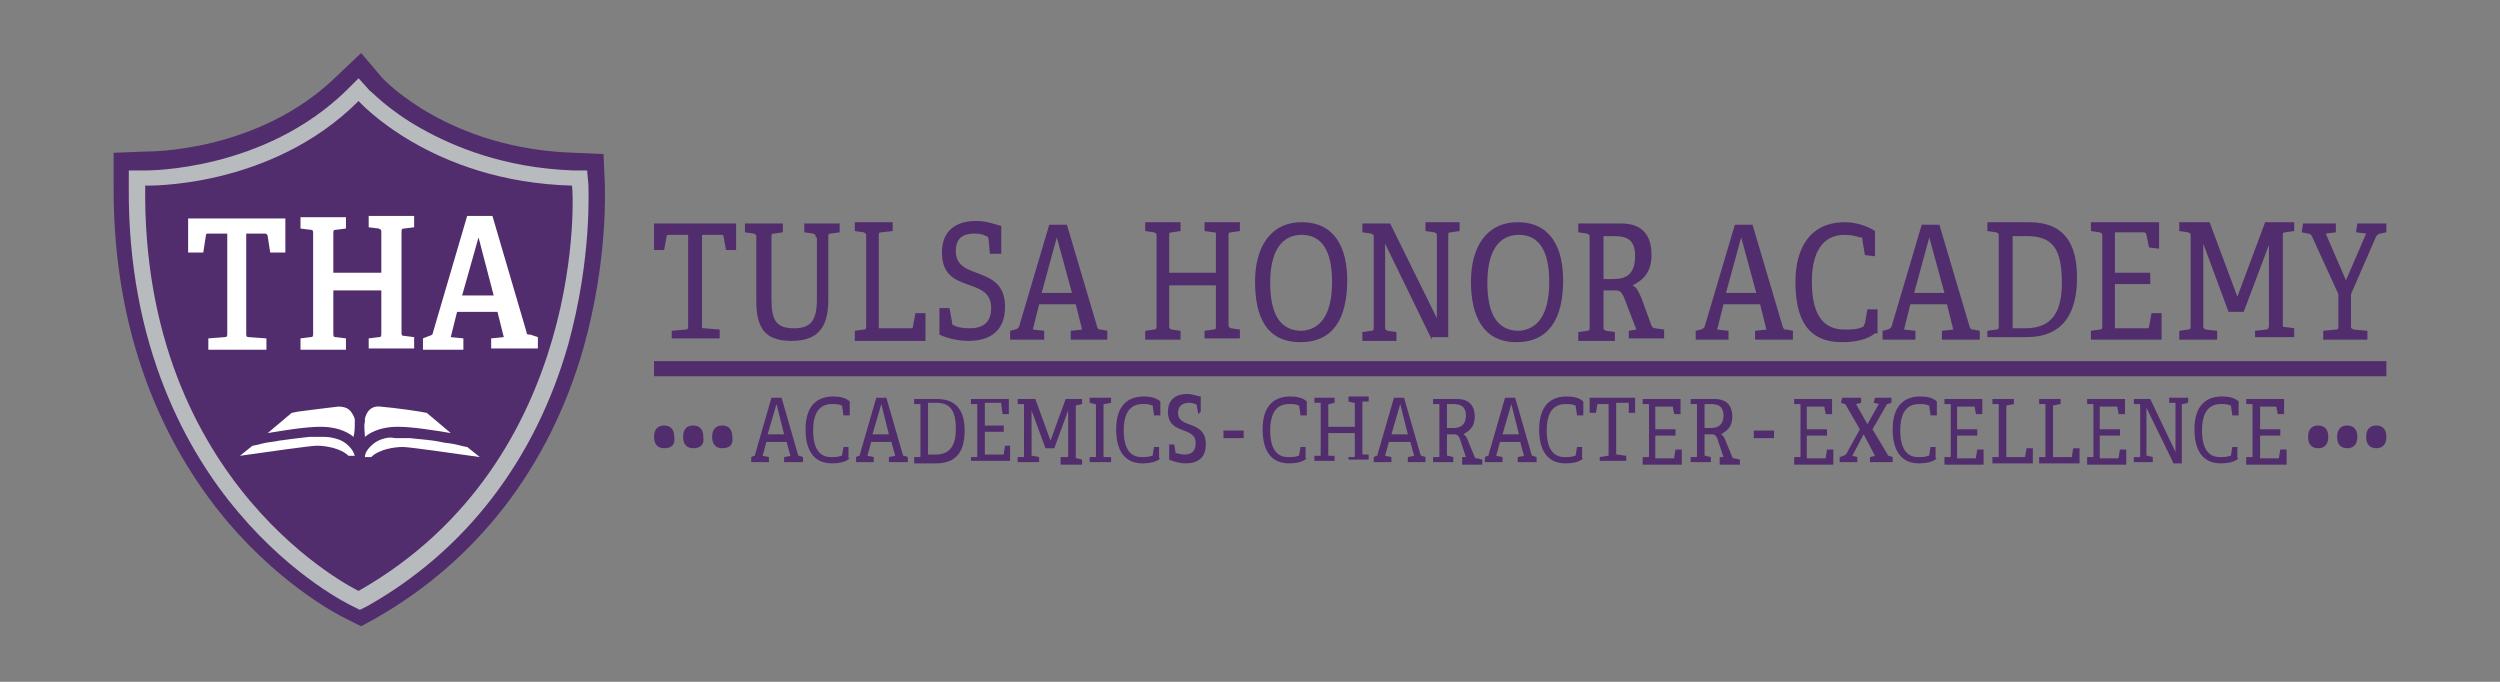 <?xml version="1.0" encoding="utf-8"?>
<!-- Generator: Adobe Illustrator 23.0.4, SVG Export Plug-In . SVG Version: 6.00 Build 0)  -->
<svg version="1.1" id="Logo" xmlns="http://www.w3.org/2000/svg" xmlns:xlink="http://www.w3.org/1999/xlink" x="0px" y="0px"
	 viewBox="0 0 198 54" style="enable-background:new 0 0 198 54;" xml:space="preserve">
<rect x="0" y="0" width="198" height="54" fill="#808080" stroke="none"/>
<style type="text/css">
	.st0{fill:#522D6D;}
	.st1{fill:#B8BBBD;}
	.st2{fill:#FFFFFF;}
</style>
<g>
	<g>
		<path class="st0" d="M47.9,14.5l-0.1-2.3l-2.3-0.1c-9.9-0.3-15-5.7-15.2-5.9l-1.7-2l-1.9,1.8c-6.2,6.1-15,6-15.1,6L9,12.1l0,2.5
			c-0.1,13.1,4.8,21.7,9,26.7c4.6,5.4,9.2,7.6,9.4,7.7l1.2,0.6l1.1-0.6c8.1-4.6,13.8-12,16.5-21.4C48.2,20.5,47.9,14.8,47.9,14.5z"
			/>
	</g>
	<g>
		<path class="st1" d="M46.6,14.6l-0.1-1.1l-1.1,0c-5.5-0.2-9.5-1.9-12-3.3c-2.7-1.5-4-3-4.1-3l-0.9-1l-0.9,0.9
			c-6.6,6.5-15.9,6.4-16,6.4l-1.3,0l0,1.3c-0.1,12.7,4.7,21.1,8.7,25.8c4.4,5.2,8.8,7.3,9,7.4l0.6,0.3l0.6-0.3
			c7.8-4.4,13.3-11.6,15.9-20.7C46.9,20.4,46.6,14.9,46.6,14.6z"/>
	</g>
	<g>
		<g>
			<path class="st0" d="M28.4,46.8c0,0-17.2-8.2-16.9-32.1c0,0,9.9,0.3,16.9-6.7c0,0,5.7,6.4,16.9,6.7
				C45.4,14.7,46.7,36.4,28.4,46.8z"/>
		</g>
	</g>
	<g>
		<g>
			<g>
				<path class="st2" d="M16.5,27.7v-0.9l1.3-0.1c0.2,0,0.2-0.1,0.2-0.3v-7.9h-1.5c-0.1,0-0.2,0-0.2,0.2l-0.2,1.3h-1.2v-2.7h7.7v2.7
					h-1.2l-0.2-1.3c0-0.1-0.1-0.2-0.2-0.2h-1.5v7.9c0,0.2,0,0.3,0.2,0.3l1.4,0.1v0.9H16.5z"/>
			</g>
		</g>
		<g>
			<g>
				<path class="st2" d="M29.2,27.7v-0.9l0.8-0.1c0.2,0,0.2-0.1,0.2-0.3v-3.4h-3.8v3.4c0,0.2,0,0.3,0.2,0.3l0.8,0.1v0.9h-3.6v-0.9
					l0.8-0.1c0.2,0,0.2-0.1,0.2-0.3v-7.9c0-0.2,0-0.3-0.2-0.3l-0.8-0.1v-0.9h3.6v0.9l-0.8,0.1c-0.2,0-0.2,0.1-0.2,0.3v3.1h3.8v-3.2
					c0-0.2,0-0.2-0.2-0.3l-0.8-0.1v-0.9h3.6v0.9l-0.8,0.1c-0.2,0-0.2,0.1-0.2,0.3v7.9c0,0.2,0,0.3,0.2,0.3l0.8,0.1v0.9H29.2z"/>
			</g>
		</g>
		<g>
			<g>
				<path class="st2" d="M38.9,27.7v-0.9l1-0.1l-0.5-2h-3.2l-0.5,2l1,0.1v0.9h-3.2v-0.9l0.5-0.2c0.1,0,0.3-0.1,0.3-0.3l2.7-9.2h2
					l2.7,9.2c0,0.2,0.1,0.2,0.3,0.2l0.6,0.2v0.9H38.9z M37.9,18.8L37.9,18.8l-1.3,4.6h2.5L37.9,18.8z"/>
			</g>
		</g>
	</g>
	<g>
		<g>
			<g>
				<g>
					<path class="st2" d="M27.7,32.5L27.7,32.5c0.3,0.3,0.4,0.7,0.4,0.7l0,0.2c0,0.4,0,0.8-0.1,1.2c0,0,0,0,0,0
						c-0.6-0.5-1.5-0.8-2.6-0.8c0,0,0,0,0,0c-1.2,0-3,0.3-4.2,0.5l1.9-1.6l0.5-0.1c0.8-0.1,2.3-0.3,3.2-0.4
						C27.2,32.2,27.5,32.3,27.7,32.5L27.7,32.5z"/>
				</g>
			</g>
			<g>
				<g>
					<path class="st2" d="M27.6,35.3c-0.2-0.2-0.5-0.4-0.8-0.5c-0.3-0.1-0.7-0.2-1.1-0.2c-0.4,0-0.8,0-1.2,0
						c-0.9,0.1-1.7,0.2-2.4,0.3c-0.4,0.1-0.8,0.1-1.2,0.2c-0.4,0.1-0.8,0.2-0.9,0.2l-1,0.8c2.1-0.3,5.6-0.8,6.1-0.8
						c0.7,0,1.9,0.2,2.5,0.8l0.5,0C28,35.8,27.9,35.6,27.6,35.3C27.6,35.3,27.6,35.3,27.6,35.3z"/>
				</g>
			</g>
			<g>
				<g>
					<path class="st2" d="M30.2,34.8c-0.3,0.1-0.6,0.3-0.8,0.5c0,0,0,0-0.1,0.1c-0.2,0.2-0.4,0.5-0.4,0.8l0.5,0
						c0.6-0.6,1.8-0.8,2.5-0.8c0.5,0,4,0.5,6.1,0.8l-1-0.8c-0.1,0-0.5-0.1-0.9-0.2c-0.4-0.1-0.8-0.1-1.2-0.2c-1-0.2-1.7-0.2-2.4-0.3
						c-0.4,0-0.8,0-1.2,0C30.8,34.6,30.5,34.7,30.2,34.8z"/>
				</g>
			</g>
			<g>
				<g>
					<path class="st2" d="M28.9,34.6c0.6-0.5,1.5-0.8,2.6-0.8l0,0c1.2,0,3,0.3,4.2,0.5l-1.9-1.6c-0.4-0.1-2.5-0.4-3.7-0.5
						c-1-0.1-1.2,0.9-1.2,1l0,0.1v0.1C28.8,33.8,28.9,34.2,28.9,34.6C28.9,34.6,28.9,34.6,28.9,34.6z"/>
				</g>
			</g>
			<g>
				<g>
					<polygon class="st2" points="31.5,34.1 31.5,34.1 31.5,34.1 					"/>
				</g>
			</g>
		</g>
	</g>
</g>
<g>
	<g>
		<path class="st0" d="M53.2,26.9v-0.7l1.1-0.1c0.2,0,0.2-0.1,0.2-0.3v-7.2h-1.5c-0.1,0-0.2,0-0.2,0.1l-0.2,1.1h-0.8v-2.1h6.5v2.1
			h-0.8l-0.2-1.1c0-0.1-0.1-0.1-0.2-0.1h-1.5v7.2c0,0.2,0,0.2,0.2,0.2l1.2,0.1v0.7H53.2z"/>
	</g>
	<g>
		<path class="st0" d="M64.6,18.8c0-0.2,0-0.2-0.2-0.3l-0.7-0.1v-0.7h2.8v0.7l-0.7,0.1c-0.2,0-0.2,0.1-0.2,0.2v5.1
			c0,2.2-0.9,3.2-2.9,3.2c-2.2,0-2.8-1.1-2.8-3.2v-5c0-0.2,0-0.2-0.2-0.3l-0.7-0.1v-0.7H62v0.7l-0.7,0.1c-0.2,0-0.2,0.1-0.2,0.2v5
			c0,1.7,0.4,2.3,1.8,2.3c1.3,0,1.8-0.6,1.8-2.3V18.8z"/>
	</g>
	<g>
		<path class="st0" d="M67.7,26.9v-0.7l0.7-0.1c0.2,0,0.2-0.1,0.2-0.3v-7.1c0-0.2,0-0.2-0.2-0.3l-0.7-0.1v-0.7h3v0.7l-0.9,0.1
			c-0.2,0-0.2,0.1-0.2,0.2V26h2.5c0.1,0,0.2,0,0.2-0.1l0.2-1.1h0.8v2.2H67.7z"/>
	</g>
	<g>
		<path class="st0" d="M78.4,20.1L78.3,19c0-0.2-0.1-0.3-0.2-0.3c-0.2-0.1-0.4-0.2-0.9-0.2c-1.1,0-1.5,0.5-1.5,1.4
			c0,2.4,3.9,1,3.9,4.4c0,2-1.3,2.7-2.9,2.7c-1,0-1.9-0.3-2.3-0.5v-2.1h0.8l0.2,1.1c0,0.2,0,0.2,0.2,0.3c0.2,0.1,0.6,0.2,1.2,0.2
			c1.1,0,1.7-0.5,1.7-1.6c0-2.6-3.9-1-3.9-4.4c0-1.8,1.2-2.5,2.7-2.5c0.9,0,1.6,0.3,2,0.4v2.2L78.4,20.1z"/>
	</g>
	<g>
		<path class="st0" d="M84.8,26.9v-0.7l0.9-0.1l-0.5-2h-2.9l-0.5,2l0.9,0.1v0.7H80v-0.7l0.4-0.1c0.1,0,0.2-0.1,0.3-0.2l2.4-8.1h1.4
			l2.4,8.1c0.1,0.2,0.1,0.2,0.3,0.2l0.5,0.1v0.7H84.8z M83.7,18.8L83.7,18.8l-1.2,4.4h2.4L83.7,18.8z"/>
	</g>
	<g>
		<path class="st0" d="M95.4,26.9v-0.7l0.7-0.1c0.2,0,0.2-0.1,0.2-0.3v-3.2h-3.7v3.2c0,0.2,0,0.2,0.2,0.3l0.7,0.1v0.7h-2.8v-0.7
			l0.7-0.1c0.2,0,0.2-0.1,0.2-0.3v-7.1c0-0.2,0-0.2-0.2-0.3l-0.7-0.1v-0.7h2.8v0.7l-0.7,0.1c-0.2,0-0.2,0.1-0.2,0.2v3h3.7v-3
			c0-0.2,0-0.2-0.2-0.2l-0.7-0.1v-0.7h2.8v0.7l-0.7,0.1c-0.2,0-0.2,0.1-0.2,0.2v7.1c0,0.2,0,0.2,0.2,0.3l0.7,0.1v0.7H95.4z"/>
	</g>
	<g>
		<path class="st0" d="M99.4,22.3c0-2.7,1.2-4.7,3.7-4.7c2.6,0,3.6,2,3.6,4.6c0,3-1.1,4.9-3.7,4.9C100.3,27.1,99.4,25.1,99.4,22.3z
			 M105.5,22.3c0-2.4-0.8-3.7-2.4-3.7c-1.6,0-2.5,1.3-2.5,3.8c0,2.5,0.8,3.8,2.5,3.8C104.6,26.1,105.5,24.9,105.5,22.3z"/>
	</g>
	<g>
		<path class="st0" d="M113.4,26.9l-3.7-7.6v6.6c0,0.2,0,0.2,0.2,0.3l0.7,0.1v0.7h-2.7v-0.7l0.7-0.1c0.2,0,0.2-0.1,0.2-0.3v-7.1
			c0-0.2,0-0.2-0.2-0.3l-0.7-0.1v-0.7h2.2l3.7,7.5v-6.5c0-0.2,0-0.2-0.2-0.3l-0.7-0.1v-0.7h2.7v0.7l-0.7,0.1c-0.2,0-0.2,0.1-0.2,0.2
			v8.1H113.4z"/>
	</g>
	<g>
		<path class="st0" d="M116.5,22.3c0-2.7,1.2-4.7,3.7-4.7c2.6,0,3.6,2,3.6,4.6c0,3-1.1,4.9-3.7,4.9
			C117.5,27.1,116.5,25.1,116.5,22.3z M122.7,22.3c0-2.4-0.8-3.7-2.4-3.7c-1.6,0-2.5,1.3-2.5,3.8c0,2.5,0.8,3.8,2.5,3.8
			C121.8,26.1,122.7,24.9,122.7,22.3z"/>
	</g>
	<g>
		<path class="st0" d="M129,26.9v-0.7l0.6-0.1l-1-2.6c-0.2-0.4-0.3-0.5-0.7-0.5H127v2.9c0,0.2,0,0.2,0.2,0.3l0.7,0.1v0.7H125v-0.7
			l0.7-0.1c0.2,0,0.2-0.1,0.2-0.3v-7.1c0-0.2,0-0.2-0.2-0.3l-0.7-0.1v-0.7h3.4c1.9,0,2.4,1.2,2.4,2.5c0,1.4-0.7,2-1.5,2.4
			c0.4,0.2,0.5,0.6,0.7,1l0.8,2.2c0.1,0.1,0.1,0.2,0.3,0.2l0.7,0.1v0.7H129z M127.8,22.1c1,0,1.7-0.4,1.7-1.8c0-1.3-0.6-1.6-1.7-1.6
			H127v3.4H127.8z"/>
	</g>
	<g>
		<path class="st0" d="M139,26.9v-0.7l0.9-0.1l-0.5-2h-2.9l-0.5,2l0.9,0.1v0.7h-2.6v-0.7l0.4-0.1c0.1,0,0.2-0.1,0.3-0.2l2.4-8.1h1.4
			l2.4,8.1c0.1,0.2,0.1,0.2,0.3,0.2l0.5,0.1v0.7H139z M137.9,18.8L137.9,18.8l-1.2,4.4h2.4L137.9,18.8z"/>
	</g>
	<g>
		<path class="st0" d="M148.5,26.4c-0.6,0.5-1.6,0.7-2.6,0.7c-2.8,0-3.7-1.9-3.7-4.8c0-2.7,1.2-4.7,3.9-4.7c0.9,0,1.8,0.3,2.4,0.7v2
			l-0.8-0.1l-0.2-1.2c0-0.2,0-0.2-0.2-0.2c-0.3-0.1-0.7-0.2-1.2-0.2c-1.7,0-2.6,1.3-2.6,3.7c0,2.5,0.8,3.8,2.6,3.8
			c0.5,0,1,0,1.4-0.2c0.1,0,0.1-0.1,0.2-0.3l0.2-1.1h0.8V26.4z"/>
	</g>
	<g>
		<path class="st0" d="M153.8,26.9v-0.7l0.9-0.1l-0.5-2h-2.9l-0.5,2l0.9,0.1v0.7h-2.6v-0.7l0.4-0.1c0.1,0,0.2-0.1,0.3-0.2l2.4-8.1
			h1.4l2.4,8.1c0.1,0.2,0.1,0.2,0.3,0.2l0.5,0.1v0.7H153.8z M152.8,18.8L152.8,18.8l-1.2,4.4h2.4L152.8,18.8z"/>
	</g>
	<g>
		<path class="st0" d="M157.4,26.9v-0.7l0.7-0.1c0.2,0,0.2-0.1,0.2-0.3v-7.1c0-0.2,0-0.2-0.2-0.3l-0.7-0.1v-0.7h3.3
			c2.8,0,3.8,1.7,3.8,4.4c0,2.8-1.1,4.7-4,4.7H157.4z M160.4,26c2.2,0,2.9-1.4,2.9-3.6c0-2.8-0.8-3.7-2.8-3.7h-1.1V26H160.4z"/>
	</g>
	<g>
		<path class="st0" d="M165.6,26.9v-0.7l0.7-0.1c0.2,0,0.2-0.1,0.2-0.3v-7.1c0-0.2,0-0.2-0.2-0.3l-0.7-0.1v-0.7h5.4v2.1l-0.8-0.1
			l-0.2-1c0-0.1-0.1-0.2-0.2-0.2h-2.3v3.2h2.8v0.9h-2.8V26h2.5c0.1,0,0.2,0,0.2-0.1l0.2-1.1h0.8v2.1H165.6z"/>
	</g>
	<g>
		<path class="st0" d="M178.6,26.9v-0.7l0.9-0.1c0.1,0,0.2-0.1,0.2-0.3v-6.4h0l-2,5.3h-1.2l-2-5.4h0v6.5c0,0.2,0,0.2,0.2,0.3
			l0.9,0.1v0.7h-3v-0.7l0.7-0.1c0.2,0,0.2-0.1,0.2-0.3v-7.1c0-0.2,0-0.2-0.2-0.3l-0.7-0.1v-0.7h2.4l2.2,5.9h0l2.2-5.9h2.3v0.7
			l-0.7,0.1c-0.2,0-0.2,0.1-0.2,0.2v7.1c0,0.2,0,0.2,0.2,0.2l0.7,0.1v0.7H178.6z"/>
	</g>
	<g>
		<path class="st0" d="M184,26.9v-0.7l1-0.1c0.2,0,0.2-0.1,0.2-0.3v-2.5l-2.1-4.6c-0.1-0.1-0.1-0.2-0.3-0.2l-0.5-0.1l0.1-0.7h2.6
			v0.7l-0.8,0.1l1.6,3.7h0l1.6-3.7l-0.8-0.1l0.1-0.7h2.3v0.7l-0.5,0.1c-0.1,0-0.2,0.1-0.3,0.2l-2,4.6v2.5c0,0.2,0,0.2,0.2,0.3
			l1.1,0.1v0.7H184z"/>
	</g>
</g>
<rect x="51.8" y="28.6" class="st0" width="137.2" height="1.2"/>
<g>
	<path class="st0" d="M52.6,35.5c-0.5,0-0.8-0.3-0.8-0.9c0-0.6,0.3-0.9,0.8-0.9c0.5,0,0.8,0.3,0.8,0.9
		C53.5,35.2,53.2,35.5,52.6,35.5z"/>
	<path class="st0" d="M54.9,35.5c-0.5,0-0.8-0.3-0.8-0.9c0-0.6,0.3-0.9,0.8-0.9s0.8,0.3,0.8,0.9C55.8,35.2,55.5,35.5,54.9,35.5z"/>
	<path class="st0" d="M57.2,35.5c-0.5,0-0.8-0.3-0.8-0.9c0-0.6,0.3-0.9,0.8-0.9c0.5,0,0.8,0.3,0.8,0.9
		C58.1,35.2,57.8,35.5,57.2,35.5z"/>
	<path class="st0" d="M62.1,36.6v-0.4l0.5-0.1L62.3,35h-1.6l-0.3,1.1l0.5,0.1v0.4h-1.4v-0.4l0.2-0.1c0.1,0,0.1,0,0.1-0.1l1.3-4.5
		h0.8l1.3,4.5c0,0.1,0.1,0.1,0.1,0.1l0.3,0.1v0.4H62.1z M61.5,32L61.5,32l-0.7,2.4h1.3L61.5,32z"/>
	<path class="st0" d="M67.3,36.3c-0.3,0.3-0.9,0.4-1.4,0.4c-1.5,0-2.1-1.1-2.1-2.7c0-1.5,0.6-2.6,2.2-2.6c0.5,0,1,0.1,1.3,0.4v1.1
		l-0.5,0l-0.1-0.7c0-0.1,0-0.1-0.1-0.1c-0.2-0.1-0.4-0.1-0.7-0.1c-1,0-1.5,0.7-1.5,2.1c0,1.4,0.5,2.1,1.4,2.1c0.3,0,0.6,0,0.8-0.1
		c0.1,0,0.1,0,0.1-0.1l0.1-0.6h0.4V36.3z"/>
	<path class="st0" d="M70.4,36.6v-0.4l0.5-0.1L70.6,35H69l-0.3,1.1l0.5,0.1v0.4h-1.4v-0.4l0.2-0.1c0.1,0,0.1,0,0.1-0.1l1.3-4.5h0.8
		l1.3,4.5c0,0.1,0.1,0.1,0.1,0.1l0.3,0.1v0.4H70.4z M69.8,32L69.8,32l-0.7,2.4h1.3L69.8,32z"/>
	<path class="st0" d="M72.4,36.6v-0.4l0.4,0c0.1,0,0.1,0,0.1-0.1v-4c0-0.1,0-0.1-0.1-0.1l-0.4,0v-0.4h1.8c1.6,0,2.2,1,2.2,2.5
		c0,1.6-0.6,2.6-2.3,2.6H72.4z M74.1,36c1.2,0,1.6-0.8,1.6-2c0-1.6-0.5-2.1-1.6-2.1h-0.6V36H74.1z"/>
	<path class="st0" d="M76.9,36.6v-0.4l0.4,0c0.1,0,0.1,0,0.1-0.1v-4c0-0.1,0-0.1-0.1-0.1l-0.4,0v-0.4h3v1.2l-0.5,0L79.3,32
		c0-0.1,0-0.1-0.1-0.1H78v1.8h1.5v0.5H78v1.8h1.4c0.1,0,0.1,0,0.1-0.1l0.1-0.6H80v1.2H76.9z"/>
	<path class="st0" d="M84,36.6v-0.4l0.5,0c0.1,0,0.1,0,0.1-0.1v-3.6h0l-1.1,3h-0.7l-1.1-3h0V36c0,0.1,0,0.1,0.1,0.1l0.5,0.1v0.4
		h-1.7v-0.4l0.4,0c0.1,0,0.1,0,0.1-0.1v-4c0-0.1,0-0.1-0.1-0.1l-0.4,0v-0.4H82l1.2,3.3h0l1.2-3.3h1.3v0.4l-0.4,0.1
		c-0.1,0-0.1,0-0.1,0.1v4c0,0.1,0,0.1,0.1,0.1l0.4,0.1v0.4H84z"/>
	<path class="st0" d="M86.3,36.6v-0.4l0.4,0c0.1,0,0.1,0,0.1-0.1v-4c0-0.1,0-0.1-0.1-0.1l-0.4-0.1v-0.4h1.7v0.4l-0.5,0.1
		c-0.1,0-0.1,0-0.1,0.1v4c0,0.1,0,0.1,0.1,0.1l0.5,0v0.4H86.3z"/>
	<path class="st0" d="M91.9,36.3c-0.3,0.3-0.9,0.4-1.4,0.4c-1.5,0-2.1-1.1-2.1-2.7c0-1.5,0.6-2.6,2.2-2.6c0.5,0,1,0.1,1.3,0.4v1.1
		l-0.5,0l-0.1-0.7c0-0.1,0-0.1-0.1-0.1c-0.2-0.1-0.4-0.1-0.7-0.1c-1,0-1.5,0.7-1.5,2.1c0,1.4,0.5,2.1,1.4,2.1c0.3,0,0.6,0,0.8-0.1
		c0.1,0,0.1,0,0.1-0.1l0.1-0.6h0.4V36.3z"/>
	<path class="st0" d="M94.9,32.8l-0.1-0.6c0-0.1,0-0.1-0.1-0.2c-0.1,0-0.2-0.1-0.5-0.1c-0.6,0-0.9,0.3-0.9,0.8
		c0,1.3,2.2,0.5,2.2,2.5c0,1.1-0.7,1.5-1.6,1.5c-0.5,0-1.1-0.2-1.3-0.3v-1.2H93l0.1,0.6c0,0.1,0,0.1,0.1,0.1c0.1,0,0.3,0.1,0.6,0.1
		c0.6,0,0.9-0.3,0.9-0.9c0-1.4-2.2-0.6-2.2-2.5c0-1,0.7-1.4,1.5-1.4c0.5,0,0.9,0.2,1.1,0.2v1.2L94.9,32.8z"/>
	<path class="st0" d="M96.9,34.7v-0.6h1.6v0.6H96.9z"/>
	<path class="st0" d="M103.5,36.3c-0.3,0.3-0.9,0.4-1.4,0.4c-1.5,0-2.1-1.1-2.1-2.7c0-1.5,0.6-2.6,2.2-2.6c0.5,0,1,0.1,1.3,0.4v1.1
		l-0.5,0l-0.1-0.7c0-0.1,0-0.1-0.1-0.1c-0.2-0.1-0.4-0.1-0.7-0.1c-1,0-1.5,0.7-1.5,2.1c0,1.4,0.5,2.1,1.4,2.1c0.3,0,0.6,0,0.8-0.1
		c0.1,0,0.1,0,0.1-0.1l0.1-0.6h0.4V36.3z"/>
	<path class="st0" d="M106.8,36.6v-0.4l0.4,0c0.1,0,0.1,0,0.1-0.1v-1.8h-2.1V36c0,0.1,0,0.1,0.1,0.1l0.4,0v0.4h-1.6v-0.4l0.4,0
		c0.1,0,0.1,0,0.1-0.1v-4c0-0.1,0-0.1-0.1-0.1l-0.4,0v-0.4h1.6v0.4l-0.4,0.1c-0.1,0-0.1,0-0.1,0.1v1.7h2.1V32c0-0.1,0-0.1-0.1-0.1
		l-0.4-0.1v-0.4h1.6v0.4l-0.4,0c-0.1,0-0.1,0-0.1,0.1v4c0,0.1,0,0.1,0.1,0.1l0.4,0v0.4H106.8z"/>
	<path class="st0" d="M111.5,36.6v-0.4l0.5-0.1l-0.3-1.1H110l-0.3,1.1l0.5,0.1v0.4h-1.4v-0.4l0.2-0.1c0.1,0,0.1,0,0.1-0.1l1.3-4.5
		h0.8l1.3,4.5c0,0.1,0.1,0.1,0.1,0.1l0.3,0.1v0.4H111.5z M110.9,32L110.9,32l-0.7,2.4h1.3L110.9,32z"/>
	<path class="st0" d="M115.8,36.6v-0.4l0.3,0l-0.5-1.5c-0.1-0.2-0.2-0.3-0.4-0.3h-0.6V36c0,0.1,0,0.1,0.1,0.1l0.4,0.1v0.4h-1.6v-0.4
		l0.4,0c0.1,0,0.1,0,0.1-0.1v-4c0-0.1,0-0.1-0.1-0.1l-0.4,0v-0.4h1.9c1.1,0,1.4,0.7,1.4,1.4c0,0.8-0.4,1.1-0.9,1.4
		c0.2,0.1,0.3,0.3,0.4,0.6l0.5,1.2c0,0.1,0.1,0.1,0.2,0.1l0.4,0.1v0.4H115.8z M115.1,33.9c0.5,0,1-0.2,1-1c0-0.7-0.4-0.9-1-0.9h-0.5
		v1.9H115.1z"/>
	<path class="st0" d="M120.2,36.6v-0.4l0.5-0.1l-0.3-1.1h-1.6l-0.3,1.1l0.5,0.1v0.4h-1.4v-0.4l0.2-0.1c0.1,0,0.1,0,0.1-0.1l1.3-4.5
		h0.8l1.3,4.5c0,0.1,0.1,0.1,0.1,0.1l0.3,0.1v0.4H120.2z M119.7,32L119.7,32l-0.7,2.4h1.3L119.7,32z"/>
	<path class="st0" d="M125.4,36.3c-0.3,0.3-0.9,0.4-1.4,0.4c-1.5,0-2.1-1.1-2.1-2.7c0-1.5,0.6-2.6,2.2-2.6c0.5,0,1,0.1,1.3,0.4v1.1
		l-0.5,0l-0.1-0.7c0-0.1,0-0.1-0.1-0.1c-0.2-0.1-0.4-0.1-0.7-0.1c-1,0-1.5,0.7-1.5,2.1c0,1.4,0.5,2.1,1.4,2.1c0.3,0,0.6,0,0.8-0.1
		c0.1,0,0.1,0,0.1-0.1l0.1-0.6h0.4V36.3z"/>
	<path class="st0" d="M126.7,36.6v-0.4l0.6-0.1c0.1,0,0.1,0,0.1-0.1v-4h-0.8c-0.1,0-0.1,0-0.1,0.1l-0.1,0.6h-0.5v-1.2h3.6v1.2h-0.5
		L129,32c0-0.1,0-0.1-0.1-0.1h-0.9v4c0,0.1,0,0.1,0.1,0.1l0.7,0.1v0.4H126.7z"/>
	<path class="st0" d="M130.1,36.6v-0.4l0.4,0c0.1,0,0.1,0,0.1-0.1v-4c0-0.1,0-0.1-0.1-0.1l-0.4,0v-0.4h3v1.2l-0.5,0l-0.1-0.5
		c0-0.1,0-0.1-0.1-0.1h-1.3v1.8h1.6v0.5h-1.6v1.8h1.4c0.1,0,0.1,0,0.1-0.1l0.1-0.6h0.5v1.2H130.1z"/>
	<path class="st0" d="M136.2,36.6v-0.4l0.3,0l-0.5-1.5c-0.1-0.2-0.2-0.3-0.4-0.3H135V36c0,0.1,0,0.1,0.1,0.1l0.4,0.1v0.4h-1.6v-0.4
		l0.4,0c0.1,0,0.1,0,0.1-0.1v-4c0-0.1,0-0.1-0.1-0.1l-0.4,0v-0.4h1.9c1.1,0,1.4,0.7,1.4,1.4c0,0.8-0.4,1.1-0.9,1.4
		c0.2,0.1,0.3,0.3,0.4,0.6l0.5,1.2c0,0.1,0.1,0.1,0.2,0.1l0.4,0.1v0.4H136.2z M135.5,33.9c0.5,0,1-0.2,1-1c0-0.7-0.4-0.9-1-0.9H135
		v1.9H135.5z"/>
	<path class="st0" d="M138.9,34.7v-0.6h1.6v0.6H138.9z"/>
	<path class="st0" d="M142.1,36.6v-0.4l0.4,0c0.1,0,0.1,0,0.1-0.1v-4c0-0.1,0-0.1-0.1-0.1l-0.4,0v-0.4h3v1.2l-0.5,0l-0.1-0.5
		c0-0.1,0-0.1-0.1-0.1h-1.3v1.8h1.6v0.5h-1.6v1.8h1.4c0.1,0,0.1,0,0.1-0.1l0.1-0.6h0.5v1.2H142.1z"/>
	<path class="st0" d="M148.1,36.6v-0.4l0.4-0.1l-0.9-1.7l-0.9,1.7l0.4,0.1v0.4h-1.4v-0.4l0.3-0.1c0.1,0,0.1-0.1,0.2-0.1l1.1-2
		l-1.1-1.9c0-0.1-0.1-0.1-0.1-0.1l-0.3-0.1l0.1-0.4h1.5v0.4l-0.4,0.1l0.9,1.6l0.9-1.6l-0.4-0.1l0.1-0.4h1.3v0.4l-0.3,0.1
		c-0.1,0-0.1,0.1-0.1,0.1l-1.1,1.9l1.2,2c0,0.1,0.1,0.1,0.1,0.1l0.3,0.1v0.4H148.1z"/>
	<path class="st0" d="M153.4,36.3c-0.3,0.3-0.9,0.4-1.4,0.4c-1.5,0-2.1-1.1-2.1-2.7c0-1.5,0.6-2.6,2.2-2.6c0.5,0,1,0.1,1.3,0.4v1.1
		l-0.5,0l-0.1-0.7c0-0.1,0-0.1-0.1-0.1c-0.2-0.1-0.4-0.1-0.7-0.1c-1,0-1.5,0.7-1.5,2.1c0,1.4,0.5,2.1,1.4,2.1c0.3,0,0.6,0,0.8-0.1
		c0.1,0,0.1,0,0.1-0.1l0.1-0.6h0.4V36.3z"/>
	<path class="st0" d="M154,36.6v-0.4l0.4,0c0.1,0,0.1,0,0.1-0.1v-4c0-0.1,0-0.1-0.1-0.1l-0.4,0v-0.4h3v1.2l-0.5,0l-0.1-0.5
		c0-0.1,0-0.1-0.1-0.1h-1.3v1.8h1.6v0.5h-1.6v1.8h1.4c0.1,0,0.1,0,0.1-0.1l0.1-0.6h0.5v1.2H154z"/>
	<path class="st0" d="M157.8,36.6v-0.4l0.4,0c0.1,0,0.1,0,0.1-0.1v-4c0-0.1,0-0.1-0.1-0.1l-0.4,0v-0.4h1.7v0.4l-0.5,0.1
		c-0.1,0-0.1,0-0.1,0.1v4h1.4c0.1,0,0.1,0,0.1-0.1l0.1-0.6h0.5v1.2H157.8z"/>
	<path class="st0" d="M161.5,36.6v-0.4l0.4,0c0.1,0,0.1,0,0.1-0.1v-4c0-0.1,0-0.1-0.1-0.1l-0.4,0v-0.4h1.7v0.4l-0.5,0.1
		c-0.1,0-0.1,0-0.1,0.1v4h1.4c0.1,0,0.1,0,0.1-0.1l0.1-0.6h0.5v1.2H161.5z"/>
	<path class="st0" d="M165.3,36.6v-0.4l0.4,0c0.1,0,0.1,0,0.1-0.1v-4c0-0.1,0-0.1-0.1-0.1l-0.4,0v-0.4h3v1.2l-0.5,0l-0.1-0.5
		c0-0.1,0-0.1-0.1-0.1h-1.3v1.8h1.6v0.5h-1.6v1.8h1.4c0.1,0,0.1,0,0.1-0.1l0.1-0.6h0.5v1.2H165.3z"/>
	<path class="st0" d="M172.1,36.6l-2.1-4.3V36c0,0.1,0,0.1,0.1,0.1l0.4,0.1v0.4H169v-0.4l0.4,0c0.1,0,0.1,0,0.1-0.1v-4
		c0-0.1,0-0.1-0.1-0.1l-0.4,0v-0.4h1.3l2,4.2V32c0-0.1,0-0.1-0.1-0.1l-0.4,0v-0.4h1.5v0.4l-0.4,0.1c-0.1,0-0.1,0-0.1,0.1v4.6H172.1z
		"/>
	<path class="st0" d="M177.3,36.3c-0.3,0.3-0.9,0.4-1.4,0.4c-1.5,0-2.1-1.1-2.1-2.7c0-1.5,0.6-2.6,2.2-2.6c0.5,0,1,0.1,1.3,0.4v1.1
		l-0.5,0l-0.1-0.7c0-0.1,0-0.1-0.1-0.1c-0.2-0.1-0.4-0.1-0.7-0.1c-1,0-1.5,0.7-1.5,2.1c0,1.4,0.5,2.1,1.4,2.1c0.3,0,0.6,0,0.8-0.1
		c0.1,0,0.1,0,0.1-0.1l0.1-0.6h0.4V36.3z"/>
	<path class="st0" d="M177.9,36.6v-0.4l0.4,0c0.1,0,0.1,0,0.1-0.1v-4c0-0.1,0-0.1-0.1-0.1l-0.4,0v-0.4h3v1.2l-0.5,0l-0.1-0.5
		c0-0.1,0-0.1-0.1-0.1H179v1.8h1.6v0.5H179v1.8h1.4c0.1,0,0.1,0,0.1-0.1l0.1-0.6h0.5v1.2H177.9z"/>
	<path class="st0" d="M183.6,35.5c-0.5,0-0.8-0.3-0.8-0.9c0-0.6,0.3-0.9,0.8-0.9c0.5,0,0.8,0.3,0.8,0.9
		C184.4,35.2,184.1,35.5,183.6,35.5z"/>
	<path class="st0" d="M185.9,35.5c-0.5,0-0.8-0.3-0.8-0.9c0-0.6,0.3-0.9,0.8-0.9c0.5,0,0.8,0.3,0.8,0.9
		C186.7,35.2,186.4,35.5,185.9,35.5z"/>
	<path class="st0" d="M188.2,35.5c-0.5,0-0.8-0.3-0.8-0.9c0-0.6,0.3-0.9,0.8-0.9c0.5,0,0.8,0.3,0.8,0.9
		C189,35.2,188.7,35.5,188.2,35.5z"/>
</g>
</svg>
